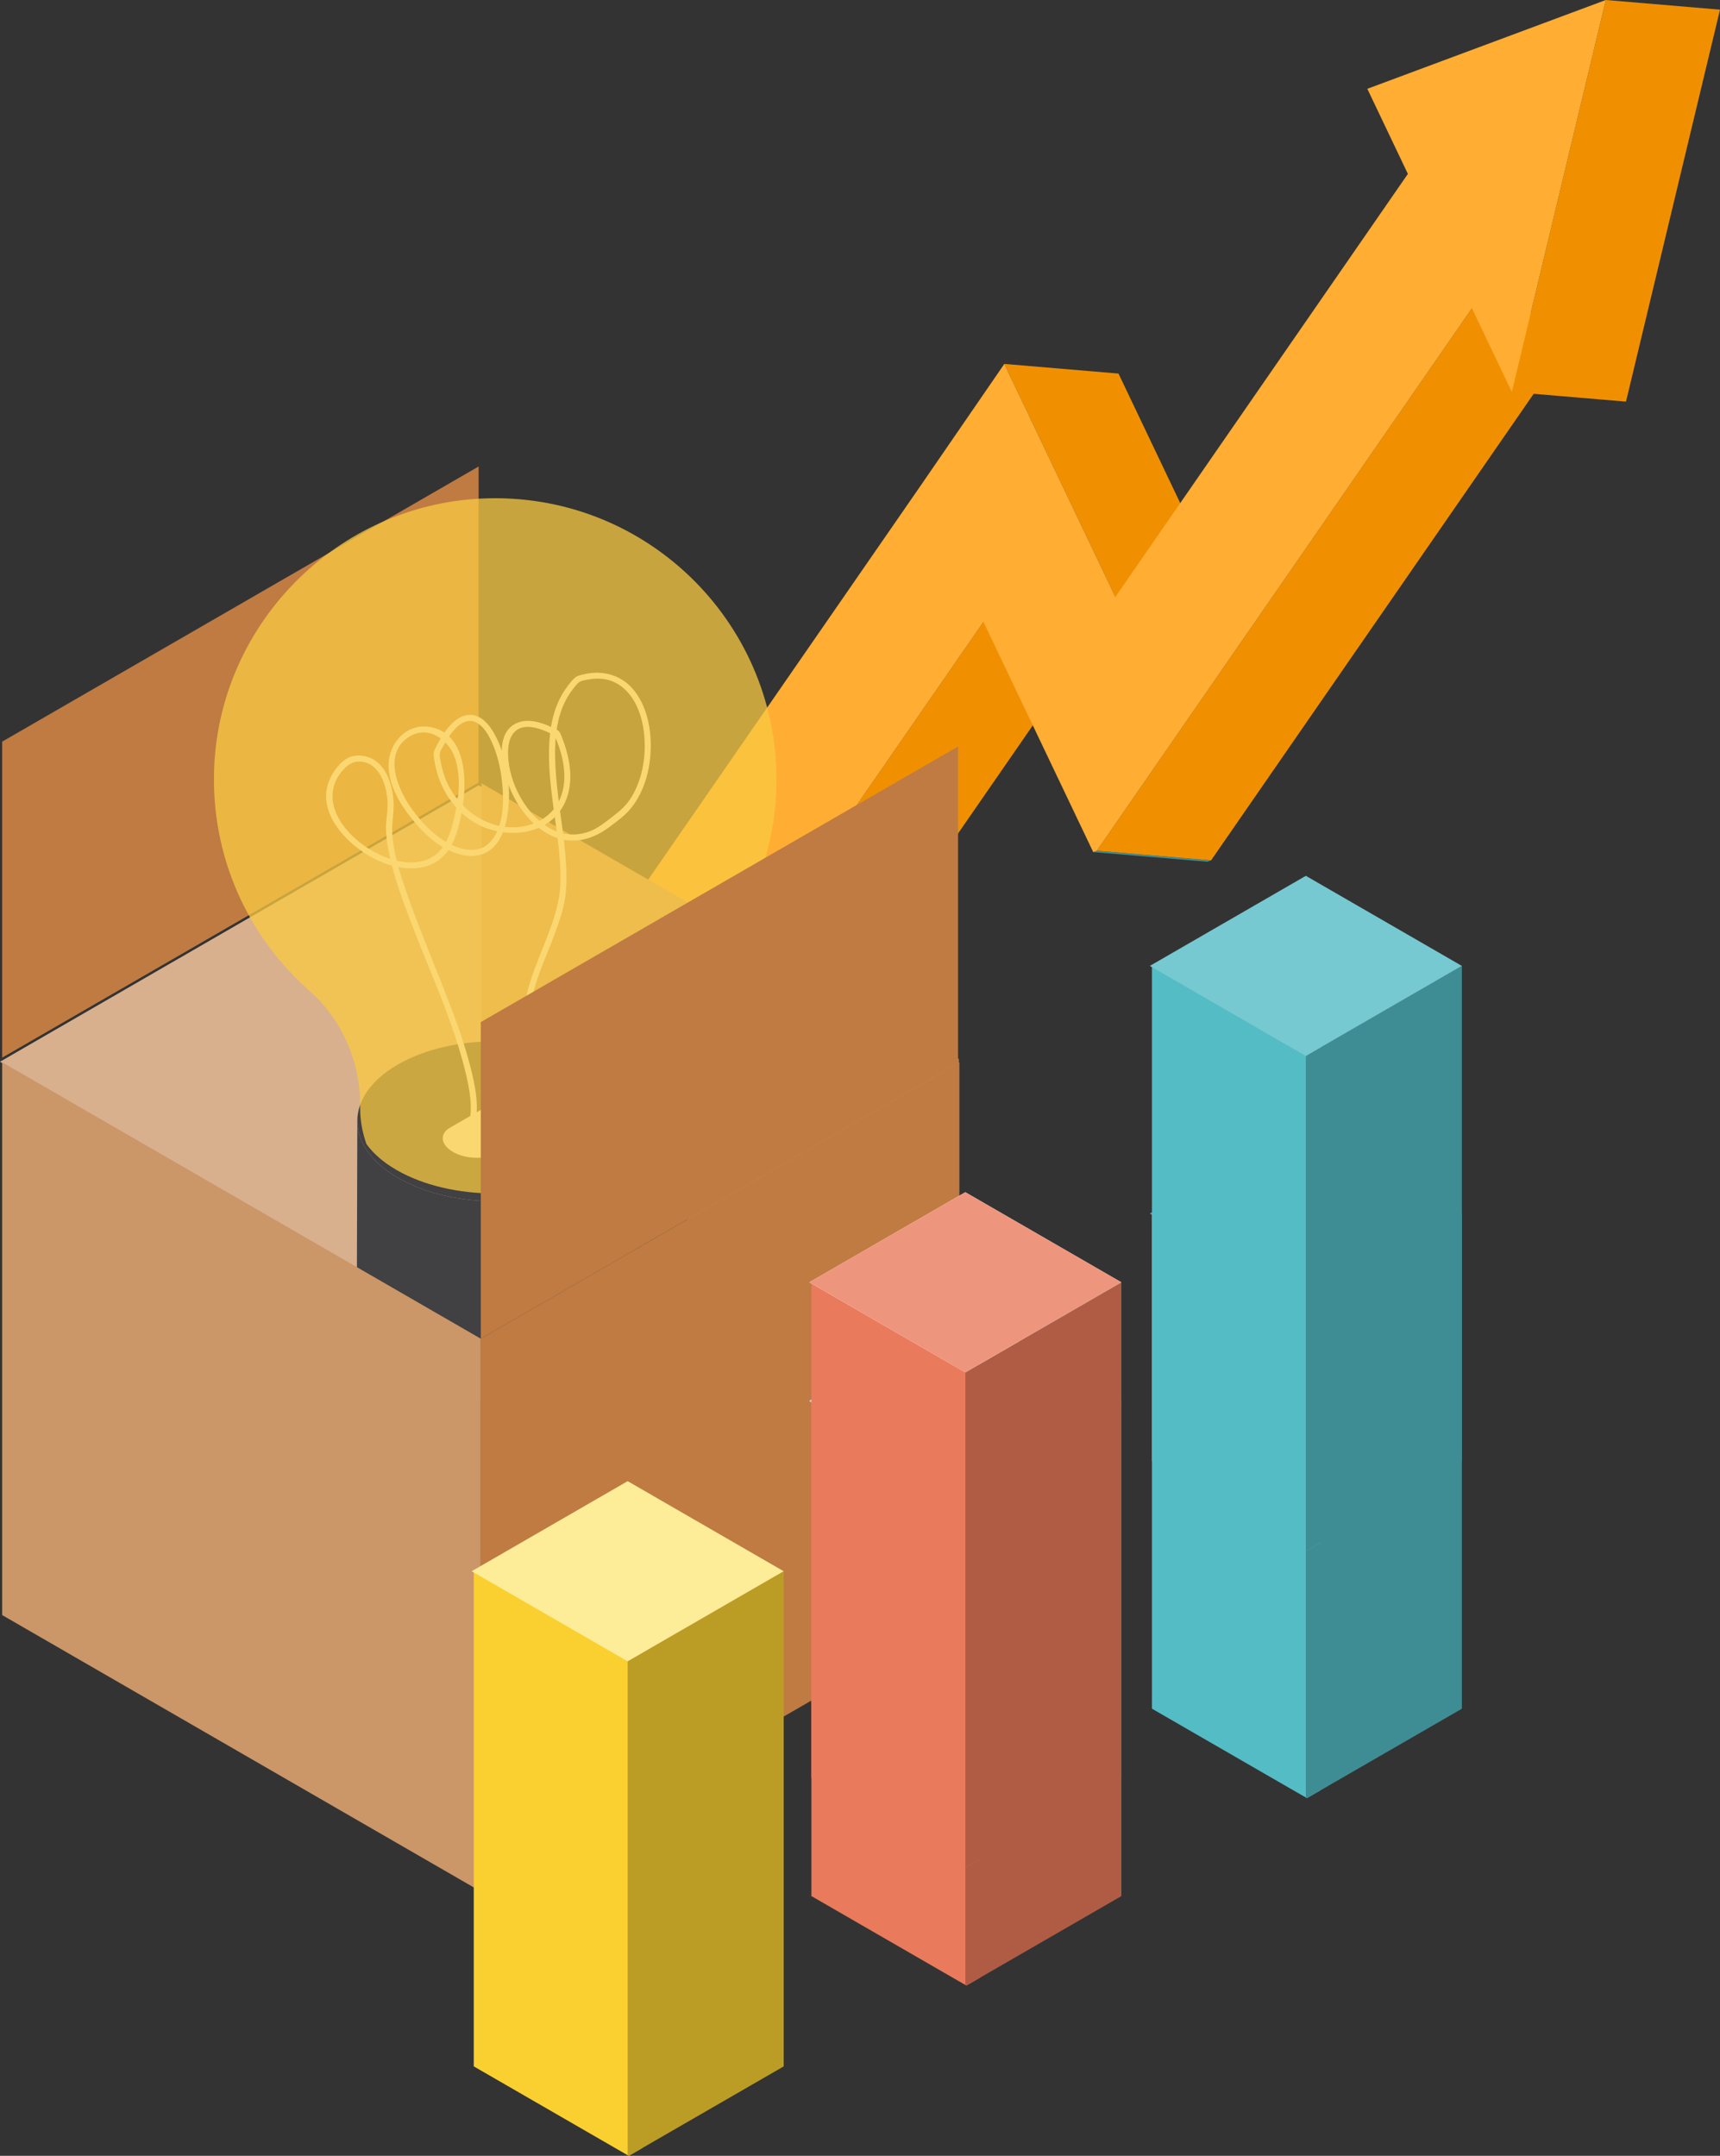 <?xml version="1.0" encoding="UTF-8"?><svg id="b" xmlns="http://www.w3.org/2000/svg" viewBox="0 0 1492.02 1869.66"><rect x="0" y="0" width="1492.02" height="1869.66" fill="#333333" stroke="none"/><defs><style>.d{fill:#58595b;}.e{fill:#414042;}.f{fill:#4dafcf;}.g{fill:#bf7b42;}.h{fill:#54bcc5;}.i{fill:#cb9668;}.j{fill:#b05c45;}.k{fill:#ea7a5c;}.l{fill:#bb9c25;}.m{fill:#cbd2e4;}.n{isolation:isolate;}.o{fill:#76c9d1;}.p{fill:#fff;}.q{fill:#d8b08e;}.r{fill:#3f8d94;}.s{fill:#ffad33;}.t{opacity:.75;}.u{fill:#fdec98;}.v{fill:#f9c941;}.w{fill:#ee957d;}.x{fill:#f09000;}.y{fill:#fad031;}</style></defs><g id="c"><g class="n"><polygon class="x" points="853.14 539.37 952.17 547.74 698.06 915.13 599.03 906.76 853.14 539.37"/><polygon class="x" points="871.21 315.61 970.24 323.98 1066.58 526.02 967.55 517.65 871.21 315.61"/><polygon class="r" points="951.53 737.76 1050.56 746.13 1047.35 747.36 948.32 738.99 951.53 737.76"/><polygon class="x" points="1276.86 267.39 1375.89 275.76 1050.56 746.13 951.53 737.76 1276.86 267.39"/><polygon class="x" points="1392.99 0 1492.02 8.37 1410.48 348.31 1311.45 339.93 1392.99 0"/><polygon class="s" points="871.21 315.61 967.55 517.65 1221.27 150.81 1186.09 77.02 1392.99 0 1311.45 339.93 1276.86 267.39 951.53 737.76 948.32 738.99 853.14 539.37 599.03 906.76 543.42 790.14 797.53 422.75 871.21 315.61"/></g><polygon class="q" points="830.32 920.81 670.32 1013.19 671.52 1011.43 640.54 1035.54 636.47 1032.71 638.02 1031.82 617.43 1019.59 636.47 1032.71 617.81 1043.49 584.1 1062.98 428.61 1152.74 415.18 1160.49 234.38 1056.13 180.39 1024.97 0 920.81 155.32 831.11 155.39 831.11 174.88 819.82 228.83 788.66 332.2 728.99 342.42 723.1 401.75 688.84 415.18 681.09 472.96 714.46 587.79 780.74 641.71 811.9 688.43 838.9 830.32 920.81"/><polygon class="q" points="638.02 1031.82 636.47 1032.71 617.43 1019.59 638.02 1031.82"/><polygon class="i" points="831.65 1192.92 417.62 953.89 417.62 679.32 831.65 918.36 831.65 1192.92"/><polygon class="g" points="1.89 917.26 415.17 678.65 415.17 404.57 1.89 643.19 1.89 917.26"/><g class="n"><path class="e" d="M491.46,1140.18l-.22,50.64c-.03,5.89-6.01,11.76-17.96,16.26-24.07,9.05-63.19,9.05-87.4,0-12.18-4.55-18.27-10.52-18.24-16.48l.22-50.64c-.03,5.96,6.06,11.93,18.24,16.48,24.21,9.04,63.34,9.04,87.4,0,11.95-4.49,17.93-10.37,17.96-16.26Z"/><path class="d" d="M473.22,1123.7c24.21,9.04,24.34,23.7.28,32.74-24.07,9.05-63.19,9.05-87.4,0-24.21-9.04-24.34-23.7-.27-32.74,24.06-9.04,63.18-9.04,87.39,0Z"/></g><g class="n"><path class="e" d="M549.58,972.8l-.43,151.8c-.05,17.64-11.65,35.26-34.81,48.72-46.66,27.11-122.5,27.12-169.44.01-23.62-13.64-35.41-31.53-35.36-49.4l.43-151.8c-.05,17.87,11.75,35.77,35.36,49.4,46.94,27.1,122.78,27.1,169.44-.01,23.17-13.46,34.76-31.08,34.81-48.72Z"/><path class="e" d="M514.21,923.39c46.94,27.1,47.19,71.03.55,98.13-46.66,27.11-122.5,27.12-169.44.01-46.94-27.1-47.19-71.03-.53-98.15,46.63-27.1,122.48-27.1,169.42,0Z"/></g><path class="p" d="M429.23,1000.51l65.79-37.98c9.27-5.35,8.1-14.79-2.61-20.98h0c-10.71-6.18-27.06-6.86-36.33-1.51l-65.79,37.98c-9.27,5.35-8.1,14.79,2.61,20.98h0c10.71,6.18,27.06,6.86,36.33,1.51Z"/><path class="p" d="M411.65,977.4c4.5-17.21.56-36.09-3.78-52.91-6.18-23.97-15.15-47.18-24.21-70.18-9.41-23.91-19.32-47.63-28-71.82-6.89-19.2-14.1-39.47-15.41-60-.59-9.28,1.82-18.25,1.17-27.55-.72-10.33-3.4-21.22-9.86-29.52-6.09-7.83-15.16-11.44-24.97-9.74-8.41,1.45-15.67,10.49-19.45,17.79-16.11,31.15,16.82,62.74,43.12,73.83,14.18,5.98,31.28,8.73,45.56,1.54,17.78-8.95,22.34-30.73,25.39-48.63,4.02-23.64,3.11-63.27-27.06-69.54-21.45-4.46-37.99,14.37-37.04,34.87.76,16.43,9.69,31.48,19.71,44.01,11.38,14.24,25.25,27.33,43.48,31.73,9.78,2.36,19.97.93,27.42-6.22,7.3-7.01,10.69-17.41,12.31-27.15,3.78-22.75.48-48.96-10.14-69.56-3.75-7.28-9.38-15.31-17.66-17.75-8.83-2.59-16.93,2.91-22.5,9.31-4.75,5.46-8.46,11.79-11.67,18.24-1.04,2.09-2.01,3.71-1.93,6.06.09,2.57.66,5.25,1.13,7.78.95,5.09,2.33,10.1,4.19,14.93,6.3,16.33,18,30.32,33.68,38.34,25.65,13.11,62.49,9,75.25-19.94,7.88-17.88,3.95-38.6-3.04-56.08-.86-2.16-1.45-4.27-3.28-5.7-1.81-1.41-4.46-2.35-6.56-3.3-3.44-1.56-6.98-2.94-10.65-3.86-5.37-1.35-11.24-1.87-16.58-.07-23.6,7.97-14.04,43.96-6.86,59.95,10.86,24.19,34.2,48.08,63.04,41.71,7.91-1.75,15.26-5.63,21.73-10.43,7-5.2,14.31-10.41,19.73-17.31,11.35-14.45,16.23-33.45,16.58-51.58.33-17.2-3.41-35.85-14.27-49.62-10.78-13.67-27.4-18.21-44.08-14.18-2.18.53-4.76,1-6.63,2.27-2.43,1.66-4.53,4.64-6.34,6.92-3.65,4.59-6.67,9.62-9.03,14.98-4.88,11.09-6.99,23.14-7.66,35.19-1.56,28.09,4.03,56.08,7.33,83.85,1.55,13.05,2.79,26.25,2.21,39.4-.59,13.5-4.35,25.85-8.92,38.49-8.63,23.88-21.18,47.84-22.66,73.62-1.6,27.96,14.02,51.09,33.43,69.74,2.43,2.34,6.14-1.36,3.7-3.7-19.39-18.63-34.34-41.29-31.65-69.16,2.27-23.57,13.67-45.67,21.7-67.62,4.09-11.17,7.9-22.36,9.13-34.24,1.17-11.32.64-22.78-.38-34.09-2.29-25.44-7.28-50.6-8.59-76.13-1.18-23.03.51-48.38,15.51-67.12,1.6-2,3.57-4.86,5.88-6.1,1.96-1.05,4.82-1.39,6.99-1.8,4.08-.78,8.3-1.04,12.43-.59,7.41.81,14.28,4.13,19.65,9.26,11.54,11.04,16.06,28.05,16.88,43.54.9,17.03-2.39,35.02-11.34,49.72-4.36,7.16-9.85,11.96-16.42,16.95-6.52,4.95-12.42,10.01-20.23,12.91-12,4.46-24.62,3.06-35.51-3.61-20.25-12.39-33.96-38.88-34.88-62.33-.32-8.03.93-18.41,8.7-22.8,4-2.26,8.83-2.31,13.24-1.54,3.12.54,6.17,1.51,9.12,2.65,1.9.74,3.76,1.58,5.59,2.48,2.84,1.4,3.9,2.28,5.13,5.3,6.49,15.9,10.33,35.42,3.16,51.77-5.35,12.21-16.49,20.29-29.34,23.14-30.89,6.86-60.8-14.52-70.77-43.16-1.54-4.42-2.69-8.97-3.48-13.58-.4-2.31-1.05-4.72-.38-6.92.6-1.98,1.98-3.99,2.96-5.79,2.89-5.31,6.15-10.55,10.37-14.9,4.76-4.9,11.2-8.67,17.91-5.31,6.93,3.46,11.2,11.48,14.19,18.25,4.29,9.71,6.78,20.36,8.06,30.87,2.12,17.47,2.67,43.23-11.72,56.2-6.7,6.03-15.71,6.25-23.99,3.8-17.36-5.13-30.42-18.33-41.04-32.45-12.35-16.42-26.73-47.5-5.12-63.17,16.68-12.1,35.72.48,41.43,17.7,5.36,16.16,3.25,34.22-.5,50.47-3.79,16.44-9.25,33.72-27.4,38.47-14.3,3.74-29.94-1.08-42.49-8-13.36-7.38-25.77-18.43-32.31-32.44-6.32-13.55-4.36-28.2,6.11-39.07,4.02-4.17,7.8-6.8,13.84-6.7,4.79.08,9.19,1.94,12.7,5.19,7.38,6.82,10.38,17.85,11.32,27.52.84,8.69-1.32,16.91-1.19,25.52.12,7.89,1.43,15.77,3.12,23.46,4.45,20.23,11.71,39.83,19.1,59.14,16.18,42.25,35.85,83.9,46.59,127.99,3.63,14.91,6.9,31.56,2.93,46.74-.85,3.26,4.2,4.66,5.05,1.39h0Z"/><g class="t"><path class="v" d="M673.54,676.03c0,72.09-31.31,136.84-81.01,181.52-27.91,25.1-44.93,60.1-45.77,97.53-.04,1.01-.04,1.97-.04,2.98v2.47c0,8.63-1.17,16.97-3.35,24.9,0,.08,0,.13-.04.13-1.09,2.14-2.35,4.23-3.81,6.33-2.18,3.1-4.78,6.16-7.75,9.05-4.99,4.95-11.06,9.56-18.32,13.75-46.69,27.12-122.51,27.12-169.45,0-2.93-1.72-5.7-3.48-8.3-5.28-.63-.46-1.26-.92-1.89-1.38-1.89-1.42-3.6-2.85-5.28-4.27-4.23-3.69-7.8-7.59-10.69-11.61v-.04c-3.52-9.89-5.45-20.49-5.45-31.56v-2.47c0-3.1-.13-6.16-.34-9.26-2.35-34.41-17.81-66.85-43.84-89.77-53.27-46.98-85.88-116.89-82.4-194.34,5.66-125.06,107.12-226.61,232.19-232.36,139.98-6.45,255.53,105.11,255.53,243.71Z"/></g><polygon class="g" points="832.22 921.29 832.22 1400.69 417.05 1640.39 417.05 1160.99 430.48 1153.25 585.98 1063.46 619.69 1043.98 639.92 1032.3 672.19 1013.68 832.22 921.29"/><polygon class="g" points="417.05 1160.99 831.08 921.96 831.08 647.39 417.05 886.43 417.05 1160.99"/><polygon class="i" points="417.05 1640.38 1.89 1400.69 1.89 921.29 417.05 1160.99 417.05 1640.38"/><path class="k" d="M837.33,1282.64v9.34l-10.79-6.2-122.68-70.81v429.42l122.71,70.83,10.79,6.2.94.54,11.7-6.74v-434.77c-3.52,2.54-8.33,3.27-12.66,2.19Z"/><path class="j" d="M972.68,1211.51v3.43l-122.68,70.81v-5.3c-3.5,2.53-8.29,3.26-12.6,2.2l-.03,9.36v429.42l.94.54,11.7-6.74,122.71-70.83v-432.88s-.02,0-.03,0Z"/><polygon class="p" points="837.36 1293.1 702.03 1214.97 837.36 1136.83 972.69 1214.97 837.36 1293.1"/><polygon class="m" points="837.36 1293.1 702.03 1214.97 837.36 1136.83 972.69 1214.97 837.36 1293.1"/><path class="k" d="M837.33,1179.75v9.34l-10.79-6.21-122.68-70.81v429.42l122.71,70.83,10.79,6.2.94.54,11.7-6.74v-434.77c-3.52,2.54-8.33,3.27-12.66,2.19Z"/><path class="j" d="M972.68,1108.62v3.43l-122.68,70.81v-5.3c-3.5,2.53-8.29,3.26-12.6,2.2l-.03,9.36v429.42l.94.54,11.7-6.74,122.71-70.83v-432.88s-.02,0-.03,0Z"/><polygon class="p" points="837.36 1190.21 702.03 1112.08 837.36 1033.95 972.69 1112.08 837.36 1190.21"/><polygon class="w" points="837.36 1190.21 702.03 1112.08 837.36 1033.95 972.69 1112.08 837.36 1190.21"/><path class="y" d="M544.44,1430.33v9.34l-10.8-6.21-122.68-70.81v429.42l122.71,70.83,10.79,6.21.94.54,11.7-6.74v-434.77c-3.52,2.54-8.33,3.27-12.66,2.19Z"/><path class="l" d="M679.79,1359.2v3.43l-122.68,70.81v-5.3c-3.5,2.53-8.29,3.26-12.6,2.2l-.03,9.36v429.42l.94.54,11.7-6.74,122.71-70.83v-432.88s-.02,0-.03,0Z"/><polygon class="u" points="544.47 1440.8 409.14 1362.66 544.47 1284.53 679.8 1362.66 544.47 1440.8"/><path class="h" d="M1132.74,1120.13v9.34l-10.8-6.21-122.68-70.81v429.42l122.71,70.83,10.8,6.2.93.54,11.7-6.74v-434.77c-3.52,2.54-8.33,3.27-12.66,2.19Z"/><path class="r" d="M1268.08,1049v3.43l-122.68,70.81v-5.3c-3.5,2.53-8.29,3.26-12.6,2.2l-.03,9.36v429.42l.93.54,11.7-6.74,122.71-70.83v-432.88s-.02,0-.03,0Z"/><polygon class="f" points="1132.76 1130.59 997.43 1052.46 1132.76 974.32 1268.09 1052.46 1132.76 1130.59"/><path class="h" d="M1132.74,905.36v9.34l-10.8-6.2-122.68-70.81v429.42l122.71,70.83,10.8,6.21.93.54,11.7-6.74v-434.77c-3.52,2.54-8.33,3.27-12.66,2.19Z"/><path class="r" d="M1268.08,834.23v3.43l-122.68,70.81v-5.3c-3.5,2.53-8.29,3.26-12.6,2.2l-.03,9.36v429.42l.93.54,11.7-6.74,122.71-70.83v-432.88s-.02,0-.03,0Z"/><polygon class="o" points="1132.76 915.82 997.43 837.69 1132.76 759.56 1268.09 837.69 1132.76 915.82"/></g></svg>